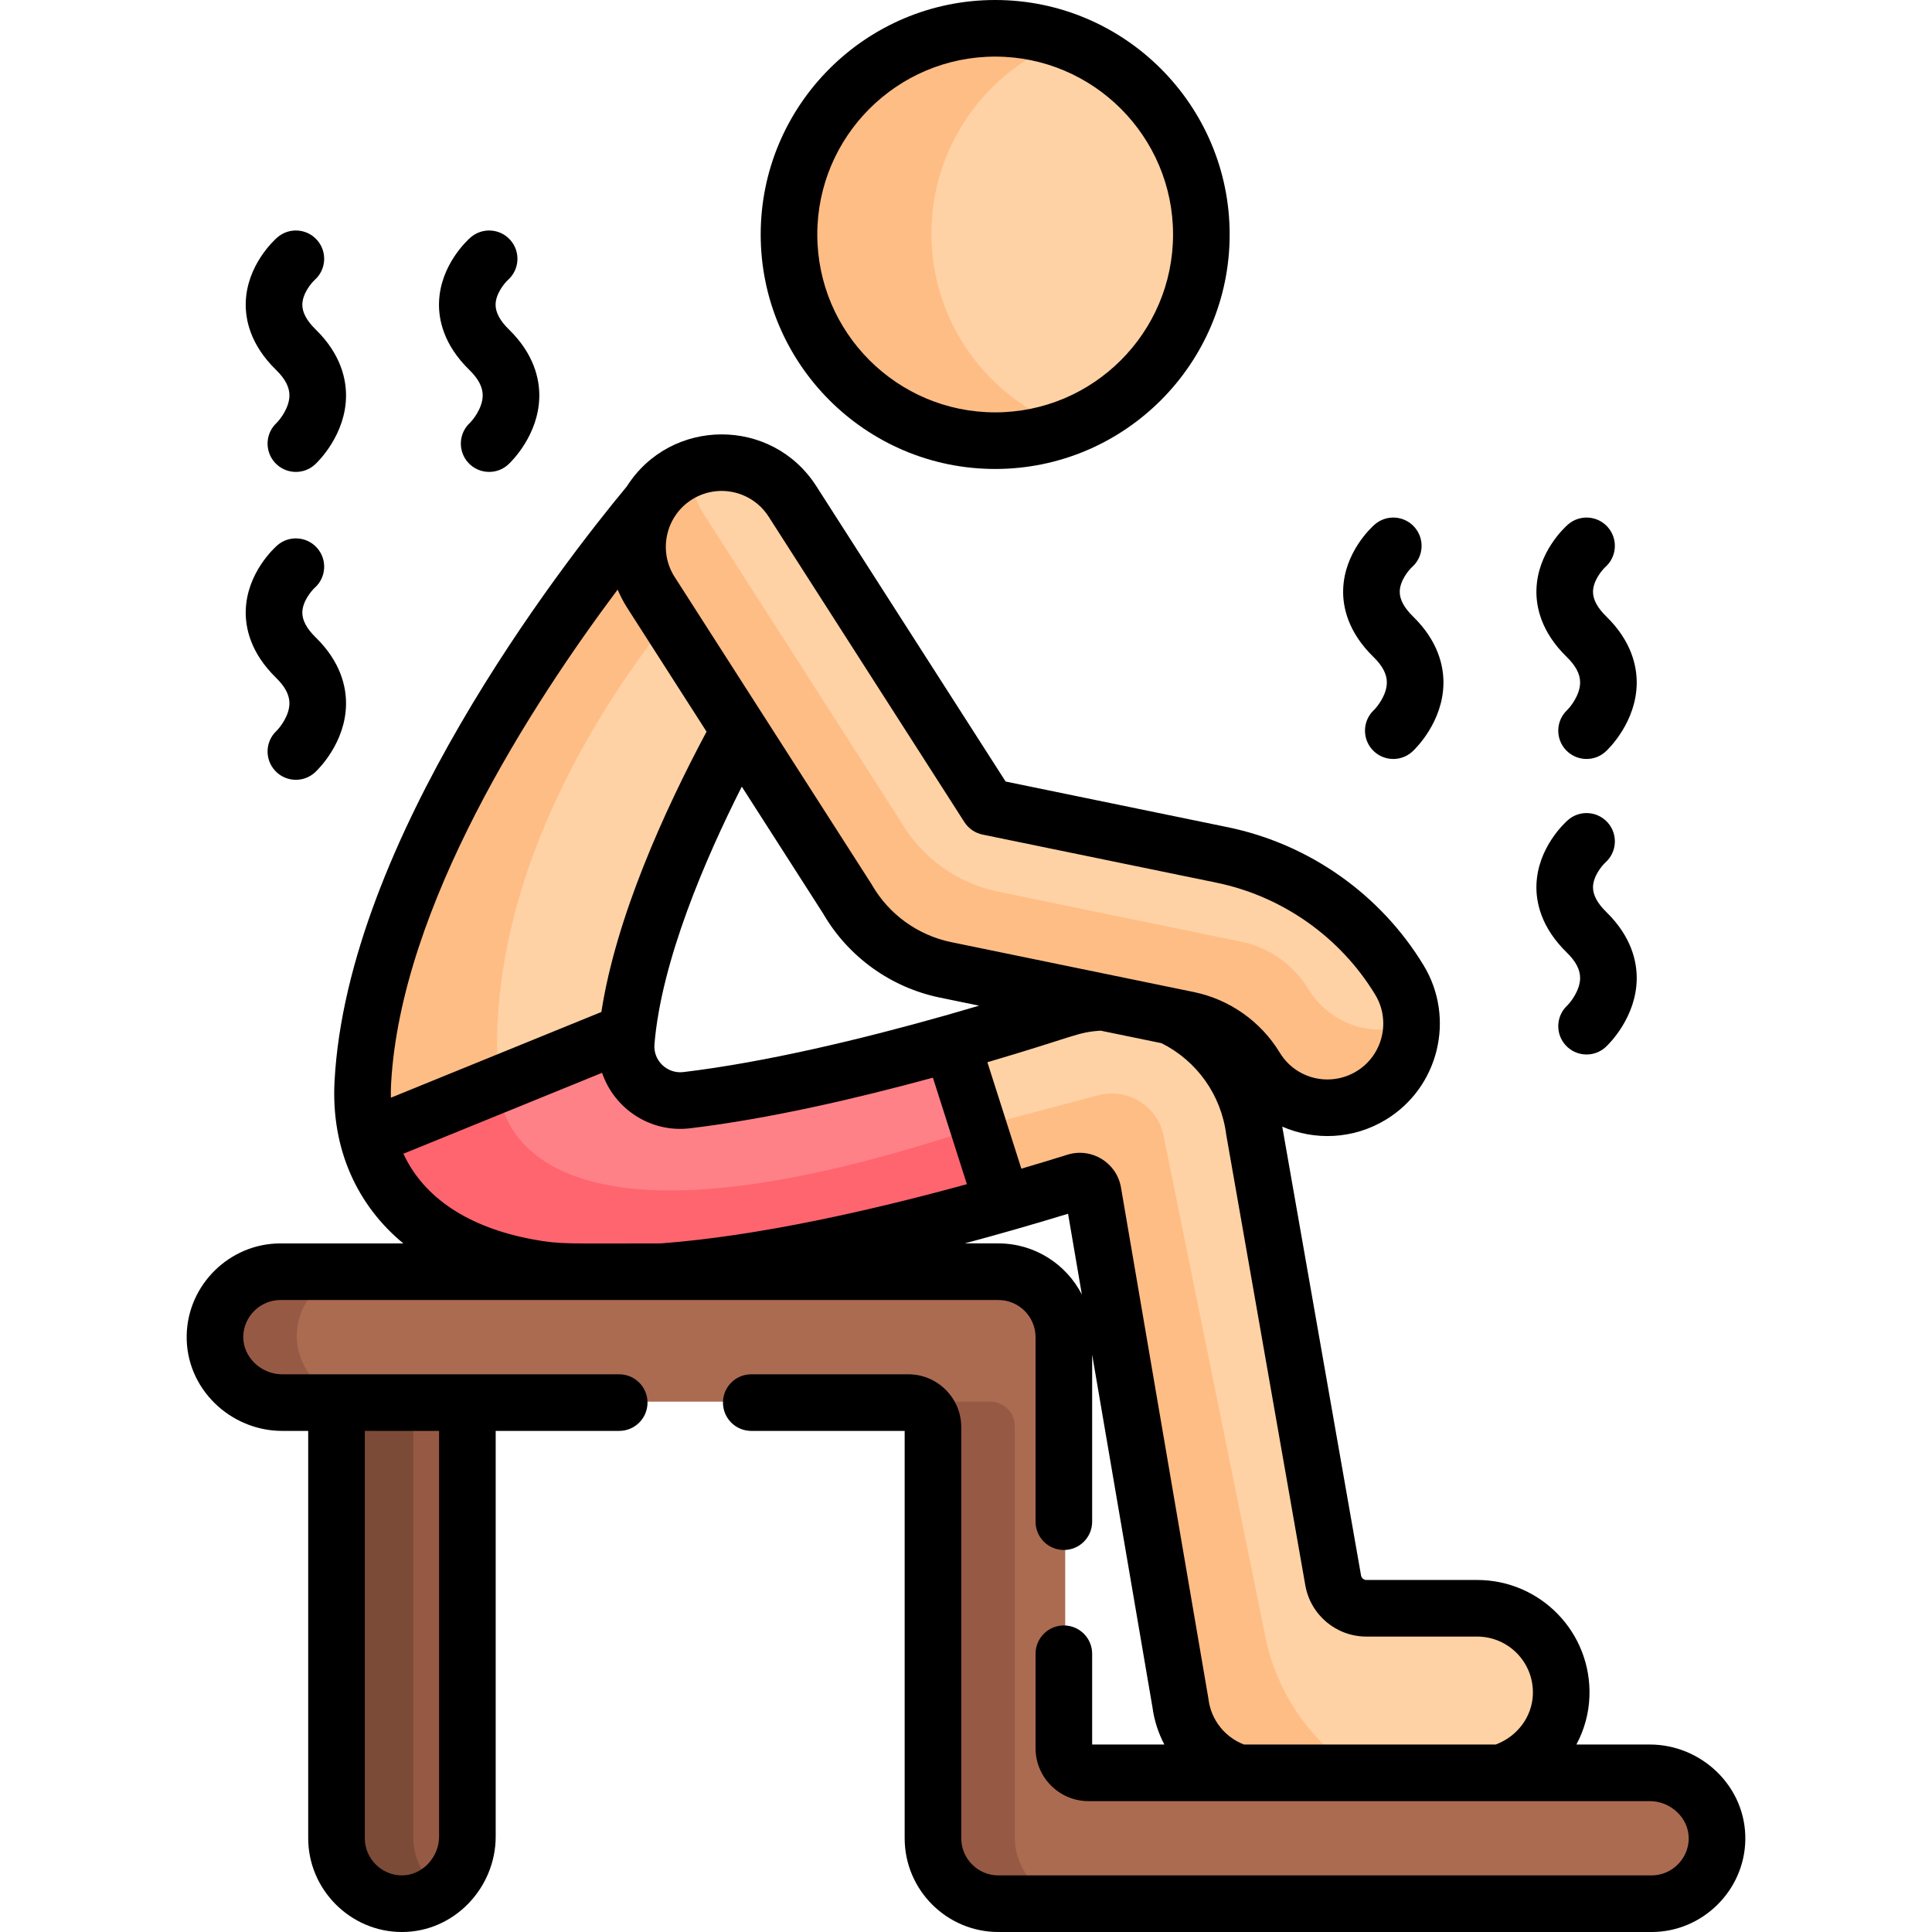 <svg id="Capa_1" enable-background="new 0 0 511.996 511.996" height="512" viewBox="0 0 511.996 511.996" width="512" xmlns="http://www.w3.org/2000/svg"><g><g><g><path d="m89.537 368.449v118.454c0 9.467 7.586 17.163 17.011 17.34 9.719.182 17.674-8.073 17.674-17.794v-118z" fill="#965a44"/></g><path d="m109.537 486.903v-118.454h-20v118.454c0 9.467 7.586 17.163 17.011 17.34 3.805.071 7.331-1.164 10.223-3.26-4.377-3.149-7.234-8.277-7.234-14.08z" fill="#7c4b37"/><circle cx="264.089" cy="61.89" fill="#fed2a4" r="54.64"/><path d="m246.846 61.89c0-23.608 14.974-43.718 35.941-51.354-5.833-2.125-12.13-3.286-18.698-3.286-30.177 0-54.64 24.463-54.64 54.64s24.463 54.64 54.64 54.64c6.568 0 12.865-1.161 18.698-3.286-20.967-7.637-35.941-27.746-35.941-51.354z" fill="#ffbd86"/><path d="m166.429 274.772c2.651-27.706 18.914-61.416 29.873-81.453l5.107-2.934-28.873-57.295c-17.076 20.538-72.709 91.896-76.029 153.558-.281 5.208.198 10.264 1.454 15.045z" fill="#fed2a4"/><path d="m132.156 288.247c-.033-.624-.015-.979-.015-.979-4.83-58.442 33.875-110.541 51.888-131.371l-11.494-22.808c-17.076 20.538-72.709 91.896-76.029 153.558-.281 5.208.198 10.264 1.454 15.045z" fill="#ffbd86"/><path d="m391.797 425.955h-29.32c-4.346 0-8.064-3.122-8.816-7.403l-20.903-119.063c-1.467-11.587-7.964-21.822-17.827-28.078-1.402-.889-2.851-1.671-4.331-2.368l-17.962-3.694c-3.602.129-7.211.755-10.727 1.899-9.632 3.131-20.213 6.364-31.165 9.435l14.748 42.187c7.09-2.018 13.818-4.035 19.981-5.956 2.056-.641 4.199.677 4.562 2.8l23.148 135.34c1.126 8.893 7.398 15.996 15.592 18.507h69.177c8.98-2.713 15.778-10.726 16.124-20.495.453-12.686-9.697-23.111-22.281-23.111z" fill="#fed2a4"/><path d="m335.408 434.107-27.048-133.135c-1.602-7.884-9.51-12.793-17.286-10.731l-31.394 8.325c-.389.131-.763.25-1.15.379l6.966 19.925c7.09-2.018 13.818-4.035 19.981-5.956 2.056-.641 4.199.677 4.562 2.8l23.148 135.34c1.126 8.893 7.398 15.996 15.592 18.507h31.66c-21.356-12.343-25.031-35.454-25.031-35.454z" fill="#ffbd86"/><path d="m437.59 469.56h-148.776c-3.603 0-6.524-2.921-6.524-6.524v-108.93c0-9.578-7.765-17.343-17.343-17.343h-190.276c-9.467 0-17.163 7.586-17.34 17.011-.182 9.719 8.073 17.674 17.794 17.674h165.955c3.603 0 6.524 2.921 6.524 6.524v108.929c0 9.578 7.765 17.343 17.343 17.343h173.098c9.467 0 17.163-7.586 17.34-17.011.181-9.718-8.074-17.673-17.795-17.673z" fill="#ab6b51"/><path d="m78.665 353.775c.177-9.425 7.872-17.011 17.34-17.011h-21.333c-9.468 0-17.163 7.586-17.34 17.011-.182 9.719 8.073 17.674 17.794 17.674h21.333c-9.721 0-17.976-7.955-17.794-17.674z" fill="#965a44"/><path d="m268.937 486.903v-108.929c0-3.603-2.921-6.524-6.524-6.524h-21.333c3.603 0 6.524 2.921 6.524 6.524v108.929c0 9.578 7.764 17.343 17.343 17.343h21.333c-9.578 0-17.343-7.765-17.343-17.343z" fill="#965a44"/><path d="m266.106 318.696-13.57-42.515c-23.388 6.621-48.645 12.552-70.194 15.127-8.991 1.074-16.771-6.391-16.023-15.415.073-.877.159-1.76.26-2.649l-68.734 27.99c4.623 18.392 20.821 32.734 51.049 35.529h26.878c9.471-.701 19.87-2.064 31.27-4.086 20.221-3.586 40.894-8.794 59.064-13.981z" fill="#ff8188"/><path d="m259.681 298.566c-130.394 43.792-127.54-11.297-127.54-11.297l-34.297 13.966c4.623 18.392 20.821 32.734 51.049 35.529h26.878c9.471-.701 19.87-2.064 31.271-4.086 20.222-3.587 40.895-8.795 59.065-13.982z" fill="#ff656f"/><g><path d="m333.084 282.584c-3.931-6.475-10.441-11.064-17.862-12.59l-64.278-13.22c-11.021-2.268-20.461-9.107-26.046-18.833l-52.072-81.252c-6.645-10.368-3.626-24.16 6.742-30.805 10.368-6.646 24.16-3.625 30.805 6.742l51.875 80.943 61.959 12.743c19.523 4.016 36.653 16.09 46.997 33.128 6.391 10.527 3.038 24.24-7.488 30.632-10.513 6.385-24.233 3.051-30.632-7.488z" fill="#fed2a4"/></g><path d="m346.76 262.134c-3.931-6.476-10.441-11.064-17.862-12.59l-64.278-13.22c-11.021-2.268-20.461-9.107-26.046-18.833l-52.072-81.252c-2.411-3.761-3.533-7.972-3.511-12.129-1.169.491-2.319 1.067-3.423 1.775-10.368 6.645-13.386 20.437-6.742 30.805l52.073 81.252c5.586 9.726 15.025 16.566 26.046 18.833l64.278 13.22c7.42 1.526 13.93 6.115 17.862 12.59 6.398 10.539 20.118 13.872 30.633 7.488 6.869-4.171 10.68-11.459 10.726-18.945-10.008 4.208-21.869.583-27.684-8.994z" fill="#ffbd86"/></g><g><path d="m201.59 62.14c0 34.264 27.876 62.14 62.14 62.14s62.14-27.876 62.14-62.14-27.877-62.14-62.141-62.14-62.139 27.876-62.139 62.14zm109.279 0c0 25.993-21.146 47.14-47.14 47.14s-47.14-21.146-47.14-47.14 21.147-47.14 47.14-47.14 47.14 21.146 47.14 47.14z"/><path d="m363.754 198.756c2.827 3.025 7.573 3.188 10.601.358.825-.771 8.063-7.827 8.171-18.039.047-4.445-1.313-11.123-8.057-17.696-2.372-2.312-3.559-4.535-3.527-6.609.045-2.906 2.375-5.678 3.281-6.514 3.068-2.732 3.368-7.434.658-10.535-2.727-3.118-7.465-3.438-10.583-.712-.826.722-8.079 7.341-8.35 17.284-.12 4.436 1.178 11.129 8.051 17.828 2.373 2.313 3.526 4.513 3.527 6.725.001 3.262-2.504 6.42-3.414 7.31-3.026 2.827-3.186 7.573-.358 10.6z"/><path d="m425.688 163.379c-2.372-2.312-3.559-4.535-3.527-6.609.045-2.906 2.375-5.678 3.281-6.514 3.068-2.732 3.368-7.434.658-10.535-2.727-3.118-7.465-3.438-10.583-.712-.826.722-8.079 7.341-8.35 17.284-.12 4.436 1.178 11.129 8.051 17.828 2.373 2.313 3.526 4.513 3.527 6.725.001 3.262-2.504 6.42-3.414 7.31-3.026 2.828-3.187 7.574-.358 10.601 2.827 3.025 7.573 3.188 10.601.358.825-.771 8.063-7.827 8.171-18.039.046-4.446-1.314-11.124-8.057-17.697z"/><path d="m414.973 277.07c2.827 3.025 7.573 3.188 10.601.358.825-.771 8.063-7.827 8.171-18.039.047-4.445-1.313-11.123-8.057-17.696-2.372-2.312-3.559-4.535-3.527-6.609.045-2.907 2.375-5.68 3.281-6.515 3.068-2.733 3.368-7.435.658-10.535-2.727-3.117-7.465-3.438-10.583-.712-.826.723-8.079 7.342-8.35 17.286-.12 4.436 1.179 11.129 8.051 17.827 2.373 2.313 3.526 4.513 3.527 6.725.001 3.262-2.504 6.42-3.414 7.31-3.026 2.828-3.186 7.574-.358 10.6z"/><path d="m83.646 87.305c-2.372-2.312-3.559-4.535-3.527-6.609.045-2.906 2.375-5.678 3.281-6.514 3.068-2.732 3.368-7.434.658-10.535-2.727-3.118-7.464-3.437-10.583-.712-.826.722-8.079 7.341-8.35 17.284-.12 4.436 1.178 11.129 8.05 17.828 2.374 2.313 3.527 4.514 3.528 6.726.001 3.262-2.504 6.42-3.414 7.31-3.026 2.828-3.187 7.574-.358 10.601 2.827 3.025 7.573 3.188 10.601.358.825-.771 8.063-7.827 8.171-18.039.046-4.446-1.314-11.124-8.057-17.698z"/><path d="m72.931 204.276c2.827 3.025 7.573 3.188 10.601.358.825-.771 8.063-7.827 8.171-18.039.047-4.445-1.313-11.123-8.057-17.696-2.372-2.312-3.559-4.535-3.527-6.609.045-2.906 2.374-5.678 3.28-6.514 3.069-2.733 3.369-7.436.659-10.536-2.727-3.118-7.464-3.438-10.583-.712-.826.723-8.079 7.342-8.35 17.286-.12 4.436 1.179 11.129 8.051 17.827 2.373 2.313 3.526 4.513 3.527 6.725.001 3.262-2.504 6.42-3.414 7.31-3.026 2.828-3.186 7.574-.358 10.6z"/><path d="m124.149 122.683c2.827 3.025 7.573 3.188 10.601.358.825-.771 8.063-7.827 8.171-18.039.047-4.445-1.313-11.123-8.057-17.697-2.372-2.312-3.559-4.535-3.527-6.609.045-2.906 2.375-5.678 3.281-6.514 3.068-2.732 3.368-7.434.658-10.535-2.726-3.118-7.464-3.437-10.583-.712-.826.722-8.079 7.341-8.35 17.284-.12 4.436 1.178 11.129 8.05 17.828 2.374 2.313 3.527 4.514 3.528 6.726.001 3.262-2.504 6.42-3.414 7.31-3.026 2.827-3.186 7.573-.358 10.6z"/><path d="m437.23 462.311h-19.47c2.065-3.86 3.295-8.185 3.456-12.729.601-16.919-12.9-30.876-29.778-30.876h-29.319c-.706 0-1.308-.505-1.43-1.2l-20.873-118.896c-.002-.016-.005-.031-.007-.046 8.545 3.733 18.804 3.413 27.441-1.831 14.043-8.527 18.532-26.891 10.006-40.935-11.422-18.813-30.338-32.147-51.897-36.582l-58.862-12.105-50.169-78.281c-11.779-18.383-38.591-18.201-50.2.056-17.688 21.322-74.046 94.01-77.47 157.609-.975 18.103 6.117 33.045 18.225 43.02h-32.571c-13.444 0-24.587 10.933-24.839 24.371-.265 14.164 11.641 25.314 25.293 25.314h6.911v107.954c0 13.604 11.192 24.843 24.832 24.843 13.906 0 24.854-11.745 24.854-25.297v-107.5h32.731c4.143 0 7.5-3.357 7.5-7.5s-3.357-7.5-7.5-7.5c-8.885 0-81.048 0-89.328 0-5.501 0-10.4-4.497-10.295-10.033.1-5.322 4.515-9.652 9.841-9.652h190.275c5.428 0 9.843 4.415 9.843 9.843v48.898c0 4.143 3.357 7.5 7.5 7.5s7.5-3.357 7.5-7.5v-44.267l15.98 93.432c.466 3.515 1.556 6.85 3.152 9.891h-19.132v-24.056c0-4.143-3.357-7.5-7.5-7.5s-7.5 3.357-7.5 7.5v25.031c0 7.733 6.291 14.024 14.024 14.024h148.776c5.501 0 10.4 4.497 10.295 10.033-.1 5.322-4.515 9.652-9.841 9.652h-173.097c-5.428 0-9.843-4.415-9.843-9.843v-108.93c0-7.733-6.291-14.024-14.024-14.024h-41.626c-4.143 0-7.5 3.357-7.5 7.5s3.357 7.5 7.5 7.5h40.65v107.954c0 13.698 11.145 24.843 24.843 24.843h173.098c13.444 0 24.587-10.933 24.839-24.372.264-14.142-11.619-25.313-25.294-25.313zm-320.868-83.112v107.5c0 5.433-4.394 10.297-9.861 10.297-.058 0-.115-.001-.172-.002-5.322-.1-9.652-4.515-9.652-9.841v-107.954zm133.888-110.011c-.039.01-.078.016-.117.027-21.235 6.011-47.051 12.269-69.04 14.896-4.217.515-8.02-2.993-7.659-7.349 1.836-22.179 13.533-49.27 23.147-68.297l21.55 33.626c6.659 11.484 17.927 19.601 30.943 22.279l10.401 2.139c-2.956.879-6.042 1.776-9.225 2.679zm-66.994-136.739c6.88-4.412 16.025-2.419 20.442 4.474l51.875 80.943c1.091 1.702 2.823 2.892 4.804 3.3l61.96 12.743c17.488 3.597 32.832 14.412 42.097 29.674 4.234 6.974 2.005 16.094-4.968 20.328-6.86 4.164-15.995 2.171-20.33-4.97-5.01-8.251-13.306-14.099-22.762-16.044-24.167-4.97-39.745-8.174-64.277-13.219-8.872-1.826-16.546-7.374-21.054-15.223-.061-.105-.124-.209-.189-.312l-52.072-81.252c-4.392-6.85-2.394-16.041 4.474-20.442zm-79.62 154.852c2.538-47.14 37.457-100.916 60.038-131.052.581 1.404 1.563 3.309 2.479 4.737l21.089 32.907c-11.239 21.061-23.998 49.205-27.875 74.294l-55.778 22.713c-.027-1.178-.019-2.375.047-3.599zm37.599 41.152c-17.044-3.145-28.917-11-34.333-22.706l52.653-21.44c3.215 9.465 12.736 15.965 23.316 14.699 20.875-2.495 44.145-7.899 64.356-13.412l9.008 28.223c-25.1 6.889-55.169 13.742-81.105 15.696-25.029.001-26.451.307-33.895-1.06zm123.352 1.061h-8.938c9.207-2.465 18.499-5.14 27.396-7.86l3.663 21.418c-4.119-8.04-12.485-13.558-22.121-13.558zm65.074 132.797c-5.063-1.939-8.706-6.529-9.393-11.949-.014-.107-.029-.215-.048-.322l-23.148-135.34c-1.129-6.6-7.815-10.685-14.187-8.695-3.743 1.167-7.841 2.414-12.216 3.704l-9.003-28.207c23.364-6.869 23.767-7.971 30.03-8.364l16.117 3.315c9.3 4.65 15.804 13.646 17.146 24.229.031.25 20.912 119.17 20.956 119.418 1.385 7.884 8.199 13.605 16.203 13.605h29.319c8.354 0 15.088 6.902 14.788 15.345-.21 5.916-4.123 11.131-9.846 13.261z"/></g></g></svg>